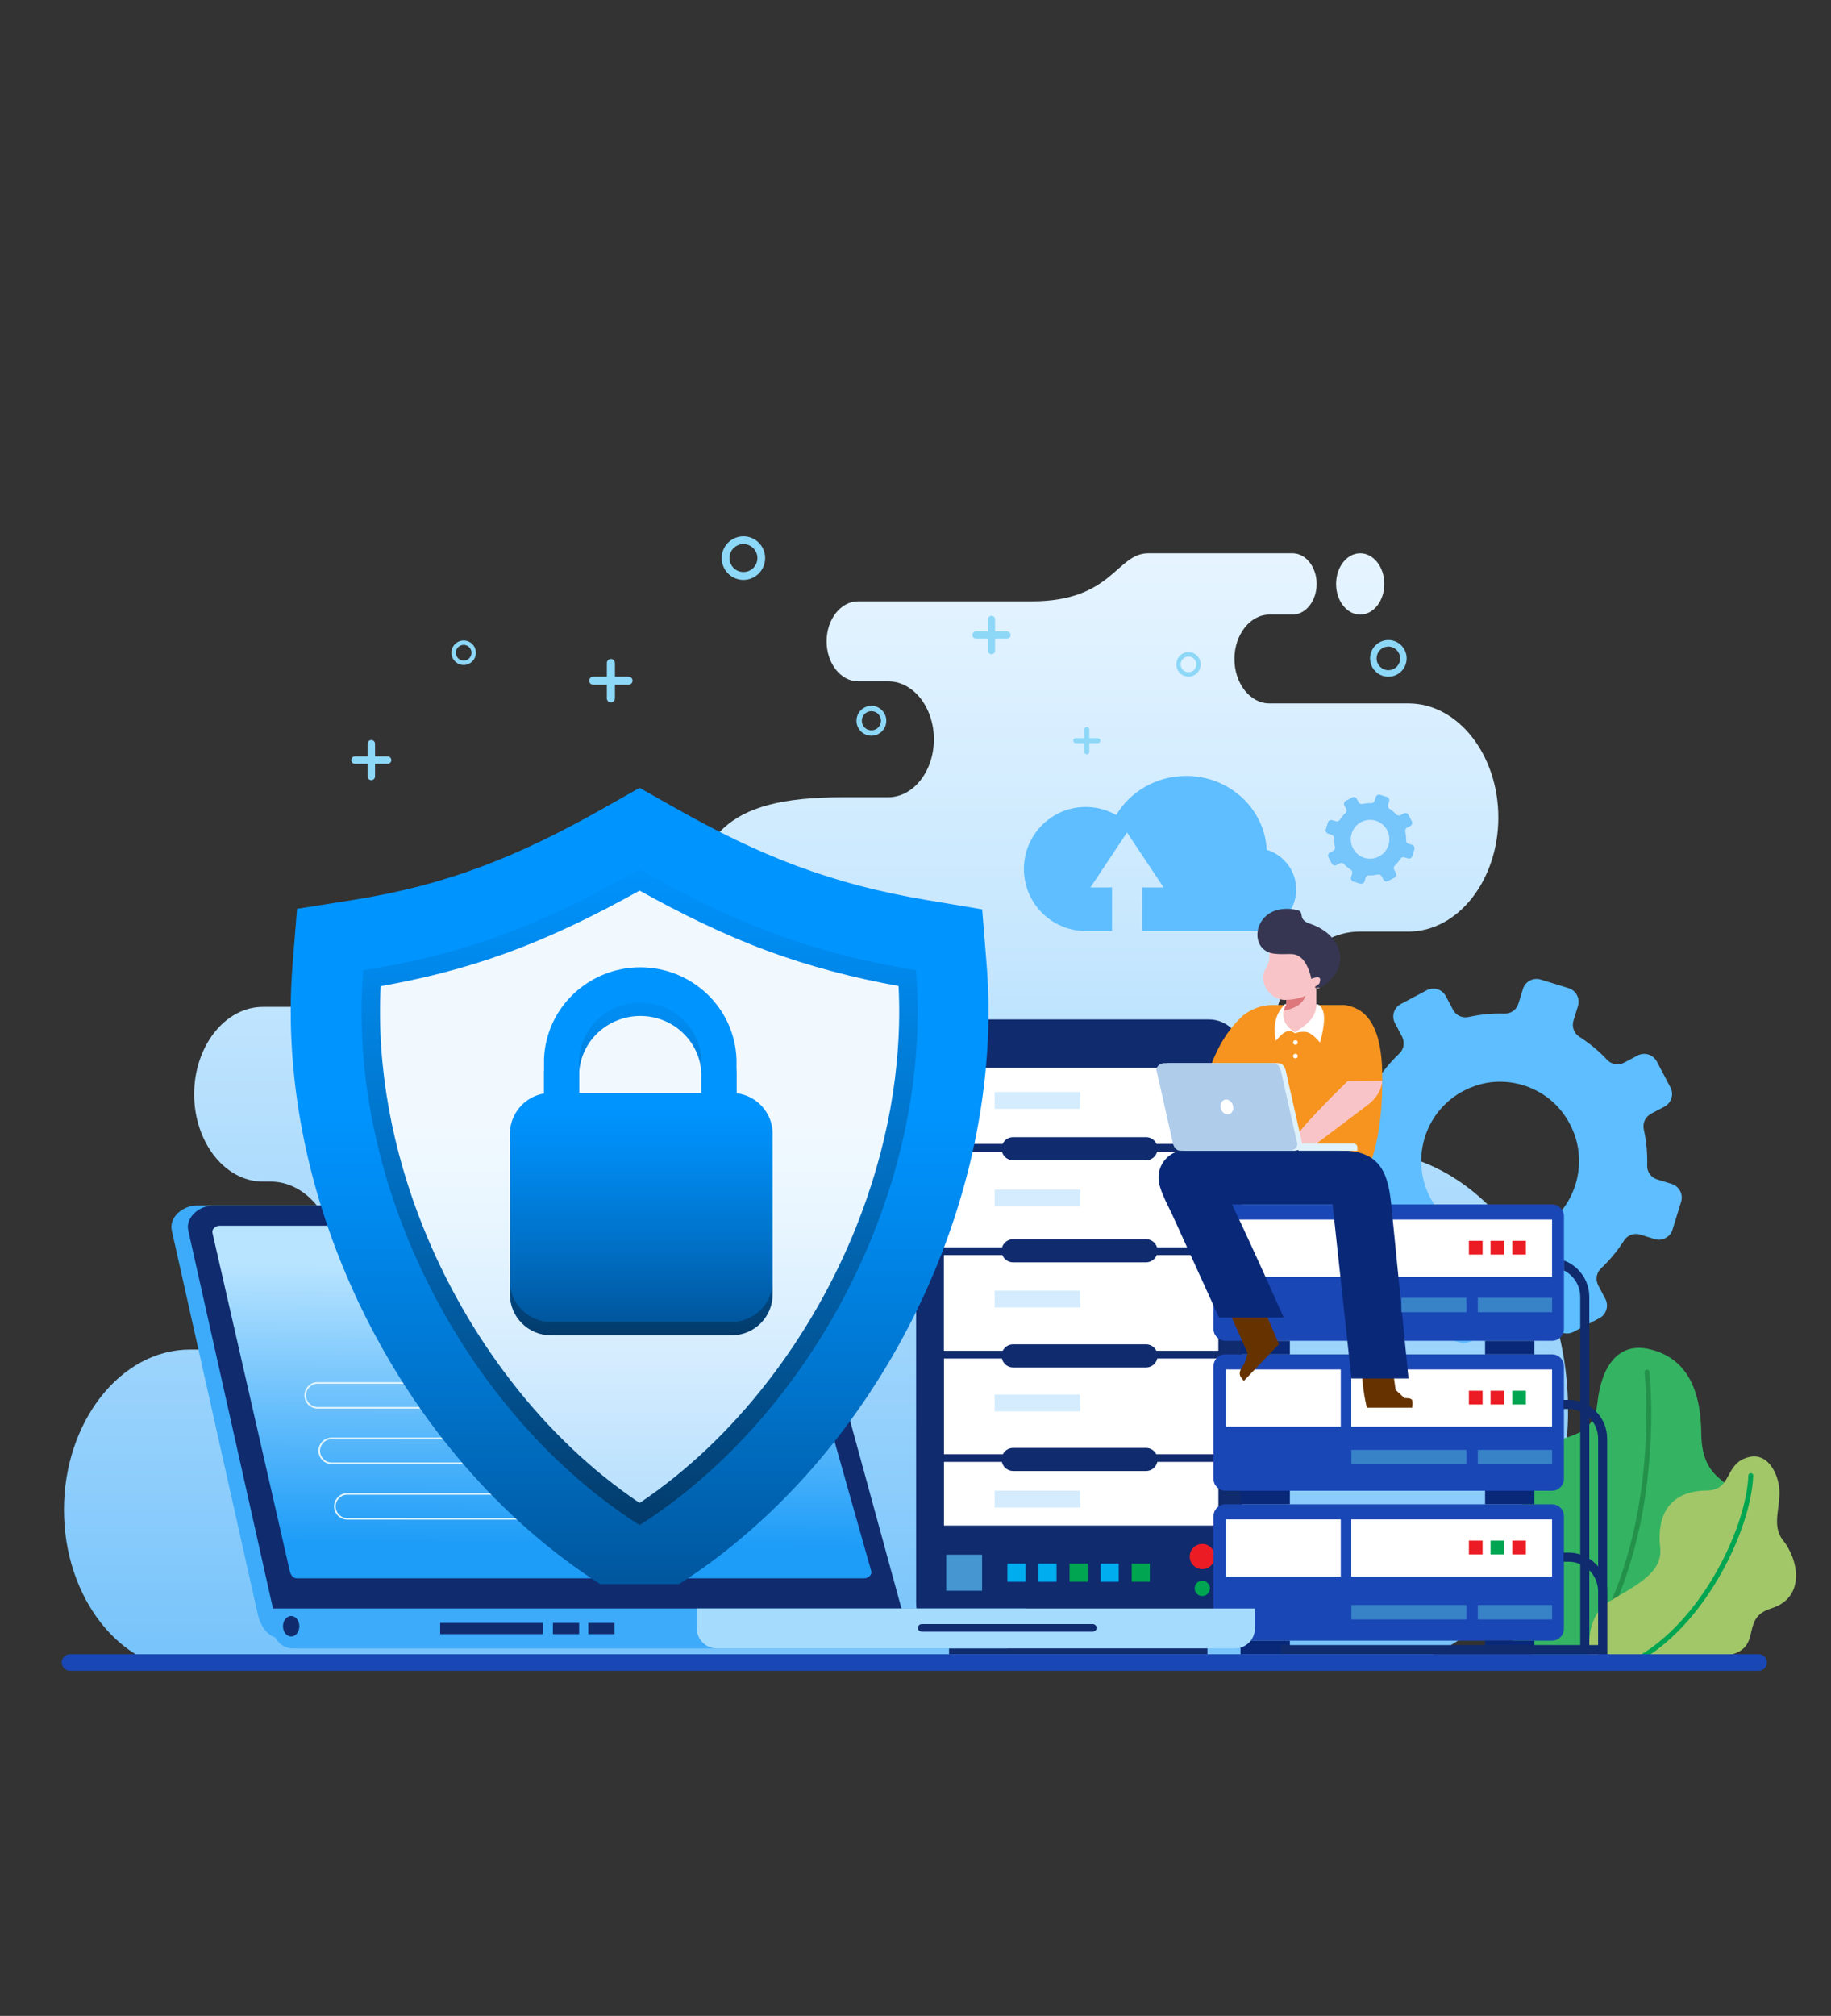 <svg xmlns="http://www.w3.org/2000/svg" xmlns:xlink="http://www.w3.org/1999/xlink" id="_x2014_&#xCE;&#xD3;&#xC8;_x5F_1" x="0px" y="0px" viewBox="0 0 535.27 589.2" style="enable-background:new 0 0 535.27 589.2;" xml:space="preserve">
<rect x="0" y="0" width="535.27" height="589.2" fill="#333333" stroke="none"/>
<style type="text/css">
	.st0{fill:#6CB1C0;}
	.st1{opacity:0;fill:#FFFFFF;}
	.st2{opacity:0.032;fill:#FCFCFC;}
	.st3{opacity:0.065;fill:#F9F9F9;}
	.st4{opacity:0.097;fill:#F6F6F6;}
	.st5{opacity:0.129;fill:#F4F3F4;}
	.st6{opacity:0.161;fill:#F1F0F1;}
	.st7{opacity:0.194;fill:#EEEEEE;}
	.st8{opacity:0.226;fill:#EBEBEB;}
	.st9{opacity:0.258;fill:#E8E8E8;}
	.st10{opacity:0.29;fill:#E5E5E5;}
	.st11{opacity:0.323;fill:#E3E2E2;}
	.st12{opacity:0.355;fill:#E0DFDF;}
	.st13{opacity:0.387;fill:#DDDCDD;}
	.st14{opacity:0.419;fill:#DAD9DA;}
	.st15{opacity:0.452;fill:#D7D6D7;}
	.st16{opacity:0.484;fill:#D4D3D4;}
	.st17{opacity:0.516;fill:#D2D1D1;}
	.st18{opacity:0.548;fill:#CFCECE;}
	.st19{opacity:0.581;fill:#CCCBCB;}
	.st20{opacity:0.613;fill:#C9C8C8;}
	.st21{opacity:0.645;fill:#C6C5C6;}
	.st22{opacity:0.677;fill:#C3C2C3;}
	.st23{opacity:0.71;fill:#C1BFC0;}
	.st24{opacity:0.742;fill:#BEBCBD;}
	.st25{opacity:0.774;fill:#BBB9BA;}
	.st26{opacity:0.806;fill:#B8B6B7;}
	.st27{opacity:0.839;fill:#B5B4B4;}
	.st28{opacity:0.871;fill:#B2B1B1;}
	.st29{opacity:0.903;fill:#B0AEAF;}
	.st30{opacity:0.935;fill:#ADABAC;}
	.st31{opacity:0.968;fill:#AAA8A9;}
	.st32{fill:#A7A5A6;}
	.st33{fill:#FFFFFF;}
	.st34{fill:#9ABD3D;}
	.st35{fill:#F4A3B7;}
	.st36{fill:url(#SVGID_1_);}
	.st37{fill:url(#SVGID_2_);}
	.st38{opacity:0.2;}
	.st39{fill:#434A59;}
	.st40{fill:#FFE03C;}
	.st41{fill:url(#SVGID_3_);}
	.st42{fill:url(#SVGID_4_);}
	.st43{fill:url(#SVGID_5_);}
	.st44{fill:#738E2E;}
	.st45{fill:url(#SVGID_6_);}
	.st46{fill:#3B8697;}
	.st47{fill:#231F20;}
	.st48{fill:url(#SVGID_7_);}
	.st49{fill:#FCAF8F;}
	.st50{fill:#F8C8D4;}
	.st51{fill:#FCB087;}
	.st52{fill:url(#SVGID_8_);}
	.st53{fill:url(#SVGID_9_);}
	.st54{fill:url(#SVGID_10_);}
	.st55{fill:#FBB58C;}
	.st56{fill:#AECA64;}
	.st57{fill:#C2D78B;}
	.st58{fill:#C3E0D3;}
	.st59{fill:#BED583;}
	.st60{fill:url(#SVGID_11_);}
	.st61{fill:url(#SVGID_12_);}
	.st62{fill:url(#SVGID_13_);}
	.st63{opacity:0.3;}
	.st64{clip-path:url(#SVGID_15_);fill:#3B8697;}
	.st65{clip-path:url(#SVGID_15_);fill:url(#SVGID_16_);}
	.st66{clip-path:url(#SVGID_15_);fill:url(#SVGID_17_);}
	.st67{clip-path:url(#SVGID_15_);}
	.st68{fill:url(#SVGID_18_);}
	.st69{fill:#FCAD8E;}
	.st70{clip-path:url(#SVGID_15_);fill:#672C32;}
	.st71{clip-path:url(#SVGID_15_);fill:#F0A388;}
	.st72{clip-path:url(#SVGID_15_);fill:url(#SVGID_19_);}
	.st73{fill:#B5D8DF;}
	.st74{fill:#B55A3D;}
	.st75{fill:#F27851;}
	.st76{fill:#424242;}
	.st77{fill:#684065;}
	.st78{fill:#FCB38F;}
	.st79{fill:url(#SVGID_20_);}
	.st80{fill:url(#SVGID_21_);}
	.st81{fill:#E2DFDA;}
	.st82{fill:url(#SVGID_22_);}
	.st83{fill:#E89D7F;}
	.st84{fill:url(#SVGID_23_);}
	.st85{fill:#672C32;}
	.st86{fill:#F0A388;}
	.st87{fill:#B9987A;}
	.st88{fill:url(#SVGID_24_);}
	.st89{fill:url(#SVGID_25_);}
	.st90{fill:url(#SVGID_26_);}
	.st91{fill:url(#SVGID_27_);}
	.st92{fill:url(#SVGID_28_);}
	.st93{fill:url(#SVGID_29_);}
	.st94{fill:url(#SVGID_30_);}
	.st95{fill:url(#SVGID_31_);}
	.st96{fill:url(#SVGID_32_);}
	.st97{fill:#FFAF90;}
	.st98{fill:url(#SVGID_33_);}
	.st99{fill:url(#SVGID_34_);}
	.st100{fill:url(#SVGID_35_);}
	.st101{fill:url(#SVGID_36_);}
	.st102{fill:url(#SVGID_37_);}
	.st103{fill:#D8B48E;}
	.st104{fill:#EAA480;}
	.st105{fill:#FFFEF0;}
	.st106{fill:url(#SVGID_38_);}
	.st107{fill:url(#SVGID_39_);}
	.st108{fill:url(#SVGID_40_);}
	.st109{fill:url(#SVGID_41_);}
	.st110{fill:url(#SVGID_42_);}
	.st111{fill:url(#SVGID_43_);}
	.st112{fill:url(#SVGID_44_);}
	.st113{fill:url(#SVGID_45_);}
	.st114{fill:url(#SVGID_46_);}
	.st115{fill:url(#SVGID_47_);}
	.st116{fill:url(#SVGID_48_);}
	.st117{fill:url(#SVGID_49_);}
	.st118{fill:url(#SVGID_50_);}
	.st119{fill:url(#SVGID_51_);}
	.st120{fill:#6031DA;}
	.st121{fill:none;stroke:#FFFFFF;stroke-width:0.616;stroke-linecap:round;stroke-linejoin:round;stroke-miterlimit:10;}
	.st122{fill:#FCCBBB;}
	.st123{fill:#C9B4FF;}
	.st124{fill:#DDD4FC;}
	.st125{fill:#7B4EEB;}
	.st126{fill:#FFFFFF;stroke:#6031DA;stroke-width:0.616;stroke-linecap:round;stroke-linejoin:round;stroke-miterlimit:10;}
	.st127{fill:#DDD4FC;stroke:#6031DA;stroke-width:0.616;stroke-linecap:round;stroke-linejoin:round;stroke-miterlimit:10;}
	.st128{fill:#FFC969;}
	.st129{fill:none;stroke:#6031DA;stroke-width:0.616;stroke-linecap:round;stroke-linejoin:round;stroke-miterlimit:10;}
	.st130{fill:none;stroke:#6031DA;stroke-width:3;stroke-miterlimit:10;}
	.st131{fill:#F99450;}
	.st132{fill:none;stroke:#6031DA;stroke-width:2;stroke-miterlimit:10;}
	
		.st133{fill:none;stroke:#6031DA;stroke-width:0.622;stroke-linecap:round;stroke-linejoin:round;stroke-miterlimit:10;stroke-dasharray:6.218,3.109;}
	.st134{clip-path:url(#SVGID_53_);fill:url(#SVGID_54_);}
	.st135{fill:#34B463;}
	.st136{fill:#24914A;}
	.st137{fill-rule:evenodd;clip-rule:evenodd;fill:#A2C769;}
	.st138{fill:#00A551;}
	.st139{fill-rule:evenodd;clip-rule:evenodd;fill:#5EBEFF;}
	.st140{fill-rule:evenodd;clip-rule:evenodd;fill:#102B6E;}
	.st141{fill-rule:evenodd;clip-rule:evenodd;fill:#FFFFFF;}
	.st142{fill:#102B6E;}
	.st143{fill-rule:evenodd;clip-rule:evenodd;fill:#4596D1;}
	.st144{fill-rule:evenodd;clip-rule:evenodd;fill:#00ADEE;}
	.st145{fill-rule:evenodd;clip-rule:evenodd;fill:#00A551;}
	.st146{fill-rule:evenodd;clip-rule:evenodd;fill:#EC1C24;}
	.st147{fill-rule:evenodd;clip-rule:evenodd;fill:#1A47B6;}
	.st148{fill-rule:evenodd;clip-rule:evenodd;fill:#092978;}
	.st149{fill-rule:evenodd;clip-rule:evenodd;fill:#3DABF9;}
	.st150{clip-path:url(#SVGID_56_);fill:url(#SVGID_57_);}
	.st151{fill-rule:evenodd;clip-rule:evenodd;fill:#A5DBFD;}
	.st152{fill:#E4F5FB;}
	.st153{clip-path:url(#SVGID_59_);fill:url(#SVGID_60_);}
	.st154{clip-path:url(#SVGID_62_);fill:url(#SVGID_63_);}
	.st155{clip-path:url(#SVGID_65_);fill:url(#SVGID_66_);}
	.st156{fill-rule:evenodd;clip-rule:evenodd;fill:#F7941F;}
	.st157{fill-rule:evenodd;clip-rule:evenodd;fill:#F9C4C7;}
	.st158{fill:#663300;}
	.st159{fill-rule:evenodd;clip-rule:evenodd;fill:#D4ECFD;}
	.st160{fill-rule:evenodd;clip-rule:evenodd;fill:#DD777B;}
	.st161{fill-rule:evenodd;clip-rule:evenodd;fill:#363653;}
	.st162{fill-rule:evenodd;clip-rule:evenodd;fill:#DFF2FC;}
	.st163{fill-rule:evenodd;clip-rule:evenodd;fill:#AFCCEB;}
	.st164{clip-path:url(#SVGID_68_);fill:url(#SVGID_69_);}
	.st165{clip-path:url(#SVGID_71_);fill:url(#SVGID_72_);}
	.st166{fill-rule:evenodd;clip-rule:evenodd;fill:#76C5FB;}
	.st167{fill-rule:evenodd;clip-rule:evenodd;fill:#3882C8;}
	.st168{fill-rule:evenodd;clip-rule:evenodd;fill:#8DD7F7;}
	.st169{fill:#8DD7F7;}
</style>
<g>
	<g>
		<defs>
			<path id="SVGID_52_" d="M79.15,394.44H55.57c-20.28,0-36.87,21.08-36.87,46.84c0,25.76,16.59,46.84,36.87,46.84h343.12     c32.84,0,59.71-34.13,59.71-75.85c0-41.72-26.87-75.85-59.71-75.85c-13.88,0-26.44-14.43-26.44-32.07     c0-17.64,11.36-32.07,25.24-32.07h14.28c14.44,0,26.25-15.01,26.25-33.35c0-18.34-11.81-33.34-26.25-33.34h-40.68     c-5.62,0-10.22-5.84-10.22-12.98c0-7.14,4.6-12.98,10.22-12.98h6.77c3.88,0,7.05-4.03,7.05-8.96v0c0-4.93-3.17-8.96-7.05-8.96     h-25.38c0,0-7.43,0-16.79,0c-9.36,0-10.4,14.05-34.04,14.05c-36.55,0-14.27,0-50.81,0c-5.06,0-9.2,5.26-9.2,11.69v0     c0,6.43,4.14,11.69,9.2,11.69h8.84c7.33,0,13.33,7.62,13.33,16.94c0,9.32-6,16.94-13.33,16.94h-13.3     c-35.91,0-40.99,11.92-47.28,35.64c-6.29,23.72-53.05,25.63-53.05,25.63H76.85c-11.05,0-20.09,11.49-20.09,25.53     c0,14.04,9.04,25.53,20.09,25.53h2.3c10.63,0,19.33,11.05,19.33,24.55C98.48,383.39,89.78,394.44,79.15,394.44z M397.64,179.63     c-3.9,0-7.05-4.01-7.05-8.96c0-4.95,3.16-8.96,7.05-8.96c3.9,0,7.05,4.01,7.05,8.96C404.69,175.62,401.53,179.63,397.64,179.63z"></path>
		</defs>
		<clipPath id="SVGID_1_">
			<use xlink:href="#SVGID_52_" style="overflow:visible;"></use>
		</clipPath>
		<linearGradient id="SVGID_2_" gradientUnits="userSpaceOnUse" x1="238.54" y1="685.753" x2="238.54" y2="126.721">
			<stop offset="0" style="stop-color:#1E9DF8"></stop>
			<stop offset="0.216" style="stop-color:#55B5FA"></stop>
			<stop offset="0.49" style="stop-color:#96D1FC"></stop>
			<stop offset="0.722" style="stop-color:#C4E6FE"></stop>
			<stop offset="0.899" style="stop-color:#E1F2FF"></stop>
			<stop offset="1" style="stop-color:#ECF7FF"></stop>
		</linearGradient>
		<rect x="18.69" y="161.71" style="clip-path:url(#SVGID_1_);fill:url(#SVGID_2_);" width="439.69" height="326.42"></rect>
	</g>
	<path class="st135" d="M449.04,484.15c0,0-13.14-6-11.19-15.29c1.95-9.29,12.64-8.31,11.19-15.65c-1.44-7.34-8.46-18.75-1.64-27.07   c6.82-8.31,18.17-3.33,19.6-16.22c1.15-10.39,5.93-17.74,15.2-15.59c8.58,2,14.98,8.66,15.14,24.51   c0.17,16.88,12.02,12.14,12.17,24.57c0.15,12.52-9.8,12.52-13.68,20.93c-1.83,3.97,2.95,17.91-11.19,19.79H449.04z"></path>
	<path class="st136" d="M480.76,401.1c0,0,0.03,0.28,0.08,0.84c0.15,1.66,0.45,5.71,0.45,11.35c0.01,16.51-2.59,46.66-18.97,70.73   c-0.22,0.33-0.14,0.78,0.19,1c0.33,0.22,0.77,0.14,1-0.19c16.65-24.49,19.22-54.89,19.22-71.55c0-7.59-0.54-12.33-0.54-12.35   c-0.04-0.39-0.4-0.68-0.79-0.63C481,400.35,480.71,400.7,480.76,401.1"></path>
	<path class="st137" d="M464.83,484.15c0,0-2.07-11.46,5.69-16.13c7.75-4.67,15.68-8.3,14.82-15.82   c-0.86-7.52,1.25-16.4,13.68-16.56c7.68-0.1,4.8-8.23,12.6-9.85c4.74-0.99,7.87,3.98,8.48,8.86c0.69,5.56-2.44,11.02,1.15,15.54   c4.67,5.86,6.56,16.8-3.47,19.91c-10.03,3.11-1.09,12.64-14.75,14.05H464.83z"></path>
	<path class="st138" d="M511.1,431.24c-0.26,7.3-3.49,17.7-9.02,27.61c-5.52,9.93-13.33,19.38-22.66,24.96   c-0.34,0.2-0.45,0.64-0.25,0.99c0.2,0.34,0.64,0.45,0.98,0.25c9.64-5.76,17.57-15.41,23.18-25.49c5.61-10.09,8.91-20.61,9.2-28.26   c0.01-0.4-0.29-0.73-0.69-0.75C511.45,430.53,511.12,430.84,511.1,431.24"></path>
	<path class="st139" d="M407.8,299.05l2.07,3.93c0.87,1.65,0.55,3.68-0.8,4.95c-2.61,2.47-4.87,5.22-6.75,8.18   c-1,1.57-2.93,2.26-4.71,1.71l-4.24-1.3c-2.2-0.68-4.54,0.55-5.22,2.75l-2.5,8.15c-0.68,2.21,0.56,4.55,2.76,5.23l4.24,1.31   c1.78,0.55,2.98,2.22,2.93,4.08c-0.11,3.52,0.21,7.07,0.99,10.58c0.4,1.82-0.48,3.67-2.12,4.54l-3.92,2.08   c-2.04,1.08-2.81,3.61-1.74,5.65l3.97,7.54c1.07,2.04,3.59,2.82,5.63,1.74l3.92-2.08c1.64-0.87,3.67-0.55,4.94,0.8   c2.45,2.62,5.2,4.88,8.15,6.78c1.57,1,2.26,2.94,1.71,4.72l-1.31,4.26c-0.68,2.21,0.55,4.55,2.76,5.22l8.12,2.52   c2.2,0.68,4.53-0.56,5.21-2.77l1.31-4.25c0.55-1.78,2.21-2.99,4.06-2.93c3.51,0.1,7.04-0.22,10.55-0.99   c1.81-0.41,3.66,0.48,4.53,2.12l2.07,3.94c1.07,2.04,3.6,2.82,5.63,1.74l7.52-3.98c2.04-1.08,2.81-3.61,1.74-5.65l-2.07-3.93   c-0.87-1.65-0.55-3.68,0.8-4.96c2.61-2.46,4.87-5.21,6.75-8.17c1-1.58,2.93-2.27,4.71-1.72l4.24,1.32c2.2,0.68,4.53-0.56,5.21-2.76   l2.51-8.14c0.68-2.21-0.56-4.55-2.76-5.23l-4.24-1.31c-1.78-0.55-2.98-2.22-2.92-4.08c0.1-3.51-0.21-7.07-0.99-10.57   c-0.4-1.82,0.48-3.68,2.12-4.55l3.92-2.08c2.04-1.08,2.82-3.61,1.74-5.65l-3.97-7.54c-1.08-2.04-3.6-2.82-5.64-1.74l-3.92,2.08   c-1.64,0.87-3.67,0.55-4.94-0.81c-2.45-2.62-5.2-4.88-8.15-6.77c-1.57-1-2.26-2.94-1.71-4.72l1.31-4.25   c0.68-2.21-0.55-4.55-2.76-5.23l-8.12-2.51c-2.2-0.68-4.53,0.55-5.21,2.76l-1.31,4.26c-0.55,1.78-2.2,2.99-4.06,2.94   c-3.51-0.12-7.05,0.21-10.54,0.99c-1.81,0.4-3.66-0.48-4.53-2.13l-2.08-3.94c-1.07-2.04-3.6-2.82-5.63-1.74l-7.51,3.99   C407.5,294.48,406.72,297.01,407.8,299.05 M431.37,317.33c9.19-3.09,19.61,0.13,25.46,7.88c9.67,12.78,4.06,31.02-11.11,36.13   c-9.19,3.09-19.61-0.13-25.46-7.88C410.6,340.67,416.2,322.43,431.37,317.33z"></path>
	<path class="st140" d="M277.44,297.96h76c5.29,0,9.62,4.34,9.62,9.65V468.7c0,5.31-4.33,9.65-9.62,9.65h-76   c-5.29,0-9.62-4.34-9.62-9.65V307.61C267.82,302.3,272.15,297.96,277.44,297.96"></path>
	<rect x="274.83" y="310.98" class="st141" width="82.48" height="136.04"></rect>
	<path class="st142" d="M273.7,324.97v-13.99v-1.13h1.12h82.48h1.12v1.13v13.99v1.13v10.5v3.49v1.13v10.5v3.49v1.13v10.5v3.49v1.13   v10.5v3.49v1.13v10.5v3.49v1.13v10.5v3.49v1.13v10.5v3.49v1.13v1.13v13.99v1.13h-1.12h-82.48h-1.12v-1.13v-13.99v-1.13v-1.13   v-12.86v-1.13v8.24V402.8v-1.13v8.24v-22.23v-1.13v8.24v-22.23v-1.13v8.24v-22.23v-1.13v8.24v-22.23v-1.13v8.24v-22.23v-1.13   V324.97z M296.17,332.36h38.86c1.36,0,2.53,0.81,3.07,1.98h18.08v-22.23h-80.23v22.23h17.16   C293.64,333.17,294.81,332.36,296.17,332.36z M296.17,362.18h38.86c1.51,0,2.79,1.01,3.22,2.39h17.93v-4.62v-8.24v-2.26v-6.43   v-6.43h-17.89c-0.38,1.45-1.7,2.53-3.26,2.53h-38.86c-1.56,0-2.88-1.08-3.26-2.53h-16.96v6.43v6.43v2.26v8.24v4.62h17   C293.38,363.19,294.66,362.18,296.17,362.18z M296.17,392.91h38.86c1.32,0,2.47,0.77,3.02,1.89h18.12v-4.57v-8.29v-2.25v-6.37   v-6.49h-18.02c-0.5,1.24-1.72,2.12-3.13,2.12h-38.86c-1.41,0-2.63-0.88-3.13-2.12h-17.1v6.49v6.37v2.25v8.29v4.57h17.2   C293.7,393.68,294.85,392.91,296.17,392.91z M296.17,423.19h38.86c1.3,0,2.44,0.75,3,1.85h18.15v-3.18v-9.68v-2.26v-4.99v-7.87   h-17.86c-0.35,1.49-1.69,2.62-3.28,2.62h-38.86c-1.59,0-2.94-1.12-3.28-2.62h-16.94v7.87v4.99v2.26v9.68v3.18h17.22   C293.73,423.94,294.87,423.19,296.17,423.19z M275.95,445.89h80.23v-4.82v-8.04v-2.26v2.74v-6.23h-17.85   c-0.33,1.52-1.69,2.66-3.29,2.66h-38.86c-1.61,0-2.96-1.14-3.29-2.66h-16.93v6.23v-2.74v2.26v8.04V445.89z"></path>
	<rect x="276.6" y="454.4" class="st143" width="10.5" height="10.53"></rect>
	<rect x="294.5" y="457.02" class="st144" width="5.29" height="5.3"></rect>
	<rect x="303.58" y="457.02" class="st144" width="5.29" height="5.3"></rect>
	<rect x="312.67" y="457.02" class="st145" width="5.29" height="5.3"></rect>
	<rect x="321.75" y="457.02" class="st144" width="5.29" height="5.3"></rect>
	<rect x="330.84" y="457.02" class="st145" width="5.29" height="5.3"></rect>
	<path class="st146" d="M351.47,451.26c2.03,0,3.67,1.65,3.67,3.68c0,2.03-1.64,3.68-3.67,3.68s-3.67-1.65-3.67-3.68   C347.8,452.91,349.44,451.26,351.47,451.26"></path>
	<path class="st145" d="M351.47,462c1.23,0,2.23,1,2.23,2.24c0,1.24-1,2.24-2.23,2.24c-1.23,0-2.23-1-2.23-2.24   C349.24,463.01,350.24,462,351.47,462"></path>
	<rect x="277.44" y="478.35" class="st140" width="75.54" height="5.13"></rect>
	<path class="st147" d="M358.22,439.66h95.51c1.91,0,3.47,1.57,3.47,3.48v32.91c0,1.91-1.56,3.48-3.47,3.48h-95.51   c-1.91,0-3.47-1.57-3.47-3.48v-32.91C354.75,441.23,356.31,439.66,358.22,439.66"></path>
	<rect x="358.35" y="444.08" class="st141" width="33.61" height="16.72"></rect>
	<rect x="395.03" y="444.08" class="st141" width="58.69" height="16.72"></rect>
	<rect x="429.41" y="450.3" class="st146" width="4" height="4.01"></rect>
	<rect x="435.75" y="450.3" class="st145" width="4" height="4.01"></rect>
	<rect x="442.08" y="450.3" class="st146" width="4" height="4.01"></rect>
	<rect x="362.65" y="479.53" class="st148" width="14.43" height="3.95"></rect>
	<rect x="434.14" y="479.53" class="st148" width="14.43" height="3.95"></rect>
	<path class="st149" d="M57.52,352.34h163.66c4.01,0,6.24,3.44,7.3,7.32l30.65,111.99c1.06,3.88-3.28,7.32-7.3,7.32H82.62   c-4.01,0-6.42-3.39-7.3-7.32l-25.1-111.99C49.34,355.74,53.51,352.34,57.52,352.34"></path>
	<path class="st140" d="M62.35,352.34h163.66c4.01,0,6.24,3.44,7.3,7.32l30.64,111.99c1.06,3.88-3.28,7.32-7.3,7.32H87.44   c-4.01,0-6.42-3.39-7.3-7.32l-25.1-111.99C54.17,355.74,58.33,352.34,62.35,352.34"></path>
	<g>
		<defs>
			<path id="SVGID_55_" d="M64.22,358.24h160.39c1.16,0,1.79,0.99,2.1,2.11l27.99,98.85c0.32,1.11-0.95,2.11-2.1,2.11H86.82     c-1.16,0-1.84-0.98-2.1-2.11l-22.61-98.85C61.86,359.22,63.06,358.24,64.22,358.24"></path>
		</defs>
		<clipPath id="SVGID_3_">
			<use xlink:href="#SVGID_55_" style="overflow:visible;"></use>
		</clipPath>
		<linearGradient id="SVGID_4_" gradientUnits="userSpaceOnUse" x1="158.223" y1="450.891" x2="158.65" y2="369.579">
			<stop offset="0" style="stop-color:#1E9DF8"></stop>
			<stop offset="1" style="stop-color:#B9E4FF"></stop>
		</linearGradient>
		<rect x="61.86" y="358.24" style="clip-path:url(#SVGID_3_);fill:url(#SVGID_4_);" width="193.16" height="103.07"></rect>
	</g>
	<path class="st149" d="M79.85,470.13h219.88v5.83c0,3.21-2.62,5.83-5.81,5.83H85.66c-3.2,0-5.81-2.62-5.81-5.83V470.13z"></path>
	<path class="st151" d="M203.7,470.13h163.16v5.83c0,3.21-2.62,5.83-5.81,5.83H209.52c-3.2,0-5.81-2.62-5.81-5.83V470.13z"></path>
	<path class="st140" d="M269.45,474.68h50.02c0.61,0,1.11,0.5,1.11,1.11c0,0.61-0.5,1.11-1.11,1.11h-50.02   c-0.61,0-1.11-0.5-1.11-1.11C268.34,475.18,268.84,474.68,269.45,474.68"></path>
	<path class="st140" d="M85.12,472.31c1.32,0,2.39,1.34,2.39,3c0,1.66-1.07,3-2.39,3c-1.32,0-2.39-1.34-2.39-3   C82.73,473.66,83.8,472.31,85.12,472.31"></path>
	<rect x="128.68" y="474.34" class="st140" width="30.01" height="3.27"></rect>
	<rect x="161.63" y="474.34" class="st140" width="7.67" height="3.27"></rect>
	<rect x="171.99" y="474.34" class="st140" width="7.67" height="3.27"></rect>
	<path class="st152" d="M156.63,436.88h-55.12c-0.93,0-1.78,0.38-2.39,1l0,0c-0.61,0.61-0.99,1.46-0.99,2.4   c0,0.93,0.38,1.78,0.99,2.4l0,0c0.61,0.62,1.46,1,2.39,1h55.12c0.93,0,1.78-0.38,2.39-1l0,0c0.61-0.62,0.99-1.46,0.99-2.4   c0-0.93-0.38-1.78-0.99-2.4l0,0C158.41,437.26,157.56,436.88,156.63,436.88 M101.51,436.41h55.12c1.06,0,2.02,0.43,2.72,1.14v0h0   c0.7,0.7,1.13,1.67,1.13,2.73c0,1.06-0.43,2.03-1.13,2.73l0,0v0c-0.7,0.7-1.66,1.13-2.72,1.13h-55.12c-1.06,0-2.02-0.43-2.72-1.13   l0,0l0,0c-0.7-0.7-1.13-1.67-1.13-2.73c0-1.06,0.43-2.03,1.13-2.73h0l0,0C99.48,436.84,100.45,436.41,101.51,436.41z"></path>
	<path class="st152" d="M152.06,420.65H96.94c-0.93,0-1.78,0.38-2.39,1l0,0c-0.61,0.62-0.99,1.46-0.99,2.4   c0,0.93,0.38,1.78,0.99,2.4l0,0c0.61,0.62,1.46,1,2.39,1h55.12c0.93,0,1.78-0.38,2.39-1l0,0c0.61-0.62,0.99-1.46,0.99-2.4   c0-0.93-0.38-1.78-0.99-2.4l0,0C153.84,421.03,152.99,420.65,152.06,420.65 M96.94,420.18h55.12c1.06,0,2.02,0.43,2.72,1.13l0,0v0   c0.7,0.7,1.13,1.67,1.13,2.73c0,1.06-0.43,2.03-1.13,2.73l0,0l0,0c-0.7,0.7-1.66,1.13-2.72,1.13H96.94c-1.06,0-2.02-0.43-2.72-1.13   l0,0h0c-0.7-0.7-1.13-1.67-1.13-2.73c0-1.06,0.43-2.03,1.13-2.73l0,0l0,0C94.92,420.62,95.88,420.18,96.94,420.18z"></path>
	<path class="st152" d="M147.96,404.43H92.84c-0.93,0-1.78,0.38-2.39,1l0,0c-0.61,0.62-0.99,1.46-0.99,2.4   c0,0.93,0.38,1.78,0.99,2.4l0,0c0.61,0.61,1.46,1,2.39,1h55.12c0.93,0,1.78-0.38,2.39-1l0,0c0.61-0.62,0.99-1.46,0.99-2.4   c0-0.93-0.38-1.78-0.99-2.4l0,0C149.74,404.81,148.89,404.43,147.96,404.43 M92.84,403.96h55.12c1.06,0,2.02,0.44,2.72,1.14l0,0v0   c0.7,0.7,1.13,1.67,1.13,2.73c0,1.06-0.43,2.03-1.13,2.73v0h0c-0.7,0.7-1.66,1.14-2.72,1.14H92.84c-1.06,0-2.02-0.43-2.72-1.14h0   l0,0c-0.7-0.7-1.13-1.67-1.13-2.73c0-1.06,0.43-2.03,1.13-2.73l0,0l0,0C90.82,404.4,91.78,403.96,92.84,403.96z"></path>
	<g>
		<defs>
			<path id="SVGID_58_" d="M175.45,463c-58.08-37.25-95.46-112.03-89.92-181.08l1.31-16.3l16.11-2.54     c28.26-4.46,49.03-13.02,73.86-27.06l10.17-5.75l10.17,5.75c24.96,14.12,45.67,22.35,74.05,27.09l15.93,2.67l1.3,16.15     c5.54,69.05-31.84,143.84-89.92,181.08H175.45z"></path>
		</defs>
		<clipPath id="SVGID_5_">
			<use xlink:href="#SVGID_58_" style="overflow:visible;"></use>
		</clipPath>
		<linearGradient id="SVGID_6_" gradientUnits="userSpaceOnUse" x1="186.976" y1="322.646" x2="186.982" y2="484.876">
			<stop offset="0" style="stop-color:#0094FF"></stop>
			<stop offset="0.176" style="stop-color:#008BF1"></stop>
			<stop offset="0.511" style="stop-color:#0074CC"></stop>
			<stop offset="0.965" style="stop-color:#004E90"></stop>
			<stop offset="1" style="stop-color:#004B8B"></stop>
		</linearGradient>
		<rect x="79.99" y="230.25" style="clip-path:url(#SVGID_5_);fill:url(#SVGID_6_);" width="213.98" height="232.75"></rect>
	</g>
	<g>
		<defs>
			<path id="SVGID_61_" d="M186.98,254.09c-27.7,15.67-49.98,24.62-80.81,29.49c-5.07,63.18,30.38,130.05,80.81,162.17     c50.43-32.12,85.88-98.99,80.81-162.17C236.38,278.33,214.68,269.76,186.98,254.09"></path>
		</defs>
		<clipPath id="SVGID_7_">
			<use xlink:href="#SVGID_61_" style="overflow:visible;"></use>
		</clipPath>
		<linearGradient id="SVGID_8_" gradientUnits="userSpaceOnUse" x1="186.977" y1="244.395" x2="186.977" y2="445.752">
			<stop offset="0" style="stop-color:#0094FF"></stop>
			<stop offset="0.143" style="stop-color:#008CF1"></stop>
			<stop offset="0.411" style="stop-color:#0176CD"></stop>
			<stop offset="0.774" style="stop-color:#025393"></stop>
			<stop offset="1" style="stop-color:#033B6B"></stop>
		</linearGradient>
		<rect x="101.1" y="254.09" style="clip-path:url(#SVGID_7_);fill:url(#SVGID_8_);" width="171.76" height="191.66"></rect>
	</g>
	<g>
		<defs>
			<path id="SVGID_64_" d="M111.28,288.23c-1.22,23.97,3.5,48.18,12.4,70.39c12.68,31.67,34.82,61.52,63.3,80.66     c28.49-19.15,50.62-48.99,63.3-80.66c8.9-22.22,13.62-46.44,12.4-70.43c-13.06-2.38-25.77-5.64-38.28-10.26     c-13-4.8-25.34-10.9-37.42-17.63c-12.69,7.07-25.66,13.46-39.35,18.4C135.74,283,123.67,286.06,111.28,288.23"></path>
		</defs>
		<clipPath id="SVGID_9_">
			<use xlink:href="#SVGID_64_" style="overflow:visible;"></use>
		</clipPath>
		<linearGradient id="SVGID_10_" gradientUnits="userSpaceOnUse" x1="186.979" y1="606.996" x2="186.979" y2="328.494">
			<stop offset="0" style="stop-color:#1E9DF8"></stop>
			<stop offset="0.133" style="stop-color:#45AEF9"></stop>
			<stop offset="0.36" style="stop-color:#82C8FB"></stop>
			<stop offset="0.569" style="stop-color:#B2DDFD"></stop>
			<stop offset="0.752" style="stop-color:#D4ECFE"></stop>
			<stop offset="0.902" style="stop-color:#E9F6FF"></stop>
			<stop offset="1" style="stop-color:#F1F9FF"></stop>
		</linearGradient>
		<rect x="110.06" y="260.3" style="clip-path:url(#SVGID_9_);fill:url(#SVGID_10_);" width="153.84" height="178.98"></rect>
	</g>
	<path class="st147" d="M358.22,395.84h95.51c1.91,0,3.47,1.57,3.47,3.48v32.91c0,1.91-1.56,3.48-3.47,3.48h-95.51   c-1.91,0-3.47-1.57-3.47-3.48v-32.91C354.75,397.41,356.31,395.84,358.22,395.84"></path>
	<rect x="358.35" y="400.26" class="st141" width="33.61" height="16.72"></rect>
	<rect x="395.03" y="400.26" class="st141" width="58.69" height="16.72"></rect>
	<rect x="429.41" y="406.48" class="st146" width="4" height="4.01"></rect>
	<rect x="435.75" y="406.48" class="st146" width="4" height="4.01"></rect>
	<rect x="442.08" y="406.48" class="st145" width="4" height="4.01"></rect>
	<rect x="362.65" y="435.71" class="st148" width="14.43" height="3.95"></rect>
	<rect x="434.14" y="435.71" class="st148" width="14.43" height="3.95"></rect>
	<path class="st147" d="M358.22,352.02h95.51c1.91,0,3.47,1.57,3.47,3.48v32.91c0,1.91-1.56,3.48-3.47,3.48h-95.51   c-1.91,0-3.47-1.57-3.47-3.48V355.5C354.75,353.59,356.31,352.02,358.22,352.02"></path>
	<rect x="358.35" y="356.44" class="st141" width="33.61" height="16.72"></rect>
	<rect x="395.03" y="356.44" class="st141" width="58.69" height="16.72"></rect>
	<rect x="429.41" y="362.66" class="st146" width="4" height="4.01"></rect>
	<rect x="435.75" y="362.66" class="st146" width="4" height="4.01"></rect>
	<rect x="442.08" y="362.66" class="st146" width="4" height="4.01"></rect>
	<rect x="362.65" y="391.89" class="st148" width="14.43" height="3.95"></rect>
	<rect x="434.14" y="391.89" class="st148" width="14.43" height="3.95"></rect>
	<path class="st156" d="M372.11,293.74h20.84c2.6,0,9.01,4.94,10.13,11.38h0c2.12,10.36,1.18,33.17-6.14,41.31l-8.3-0.11L363.23,340   v-22.05v-20.99C365.64,294.95,368.74,293.74,372.11,293.74"></path>
	<path class="st156" d="M392.95,293.81c10.29,1.01,11.25,13.99,11.12,22.09h-11.11L392.95,293.81z"></path>
	<path class="st157" d="M393.96,315.97l10.11-0.08c0,0,0,3.85-4.16,7c-4.16,3.15-17.57,13.26-17.57,13.26h-14.72   c0,0,3.13-4.02,7.25-4.36c4.12-0.34,4.29,0.23,4.29,0.23C379.95,329.92,389.44,320.43,393.96,315.97"></path>
	<path class="st158" d="M406.98,398.96l1.01,7.27l2.59,2.4c0,0,2.02-0.1,2.25,0.61c0.24,0.71,0,2.21,0,2.21h-2.05h-11.21   c-0.72-3.17-1.31-6.5-1.53-12.07L406.98,398.96z"></path>
	<path class="st148" d="M346.62,336.15h44.04c0.5,0,0.99,0.05,1.46,0.14h0c12.29-0.06,13.82,7.92,14.68,16.62l4.96,49.99h-16.69   l-5.51-50.89h-42.96c-4.35,0-7.91-3.57-7.91-7.93S342.27,336.15,346.62,336.15"></path>
	<path class="st158" d="M358.65,381.86l6.05,13.58c0,0-0.4,2.46-1.41,3.86c-1.01,1.4-1.11,2.43-0.48,3.27   c0.63,0.84,0.8,1.05,0.8,1.05l10.27-10.75l-5.39-12.63L358.65,381.86z"></path>
	<rect x="290.78" y="347.7" class="st159" width="25.04" height="4.92"></rect>
	<path class="st148" d="M350.83,338.47c1.65,0.76,3.21,2.15,4.37,3.92c3.62,5.51,20.07,42.7,20.07,42.7l-18.91,0l-13.77-30.3   c-0.57-1.26-3.41-6.52-3.68-8.91C338.07,338.18,344.44,335.53,350.83,338.47"></path>
	<path class="st157" d="M369.91,283.29c-2.18,3.9,1.56,9.34,6.17,8.95l-0.01,1.24l-2.51,3.59l2.47,3.69l2.57,0.94l6.22-1.61v-11.24   c0.23-0.07,0.24,0.34,0.7,0.06c0.46-0.28,1.49-2.37,1.3-3.45c-0.19-1.08-1.56-1.69-1.56-1.69l0,0c1.29-3.19,2.32-3.7-1.02-5.47   c-3.33-1.78-10.06-1.64-10.06-1.64l-3.05,1.03C371.01,280.64,371.42,280.58,369.91,283.29"></path>
	<path class="st160" d="M375.4,292.25c0.22,0.01,0.45,0,0.68-0.02c2-0.04,3.72-0.44,5.58-1.15c0,0-0.67,2.17-3.05,3.27   c-2.23,1.03-3.72,1.07-3.9,1.07l1.37-1.95l0.01-1.24L375.4,292.25z"></path>
	<path class="st139" d="M317.4,235.86c3.24,0,6.28,0.86,8.91,2.35c4.06-6.82,11.7-11.42,20.46-11.42c12.63,0,22.95,9.57,23.53,21.58   c5,1.53,8.63,6.14,8.63,11.6c0,6.7-5.49,12.14-12.26,12.14h-19.9h-12.92v-12.72h6.32l-10.7-16.08l-10.7,16.08h6.32v12.72h-7.69   c-9.98,0-18.07-8.12-18.07-18.13C299.33,243.97,307.42,235.86,317.4,235.86"></path>
	<path class="st161" d="M371.9,278.65c2.57,0.43,4.65,0.06,6.22,0.25c0.93,0.11,1.67,0.6,2.27,1.08c1.47,1.2,2.62,4.15,2.95,6.11   c0,0,1.72-0.72,2.29-0.36c0.56,0.36,0.21,1.22,0.12,1.58c-0.08,0.36-0.88,0.74-1.14,0.96c-0.77,0.66,1.04,0.95,3.17-0.78   c6.81-5.51,4.72-14.25-4.87-17.53c-3.89-1.33-1.17-3.44-3.85-4.01C366.81,263.35,364.29,277.12,371.9,278.65"></path>
	<path class="st156" d="M363.45,296.78c-5.66,5.06-8.95,12.06-10.97,19.4c3.71-0.24,7.59-0.23,11.27-0.34L363.45,296.78z"></path>
	<path class="st141" d="M378.7,307.98c0.38,0,0.68,0.31,0.68,0.68c0,0.38-0.31,0.68-0.68,0.68c-0.38,0-0.68-0.31-0.68-0.68   C378.01,308.29,378.32,307.98,378.7,307.98 M378.7,304.01c0.38,0,0.68,0.31,0.68,0.68c0,0.38-0.31,0.68-0.68,0.68   c-0.38,0-0.68-0.31-0.68-0.68C378.01,304.32,378.32,304.01,378.7,304.01z M376.07,293.47c-2.36,4.05,0.21,6.92,2.54,8.22   c3.28-2.13,6.22-4.21,6.22-8.22c0,0,1.13-0.02,1.86,1.78c1.21,2.91-0.82,9.46-0.82,9.46s-2.28-2.95-4.17-3.11   c-1.89-0.16-3.12,0.41-3.12,0.41c-2.42-1.78-4.07,0.53-5.69,2.22c-0.51-4.32-0.45-7.42,2.77-10.76H376.07z"></path>
	<rect x="290.78" y="319.17" class="st159" width="25.04" height="4.92"></rect>
	<path class="st162" d="M373.65,310.73h-31.87c-1.23,0-2.51,1.04-2.23,2.24l4.76,21.13c0.27,1.2,1.01,2.24,2.23,2.24h31.87   c1.23,0,2.51-1.04,2.23-2.24l-4.76-21.13C375.61,311.77,374.88,310.73,373.65,310.73"></path>
	<path class="st163" d="M372.22,310.73h-31.87c-1.23,0-2.51,1.04-2.23,2.24l4.76,21.13c0.27,1.2,1.01,2.24,2.23,2.24h31.87   c1.23,0,2.51-1.04,2.23-2.24l-4.76-21.13C374.18,311.77,373.45,310.73,372.22,310.73"></path>
	<path class="st141" d="M357.99,321.44c-0.96,0.31-1.44,1.5-1.07,2.66c0.37,1.16,1.45,1.85,2.42,1.54c0.96-0.31,1.44-1.5,1.07-2.66   C360.03,321.82,358.95,321.13,357.99,321.44"></path>
	<path class="st162" d="M395.77,334.25h-16.18v2.09h17.23v-1.05C396.81,334.72,396.34,334.25,395.77,334.25"></path>
	<g>
		<defs>
			<path id="SVGID_67_" d="M215.3,323.44c5.93,0.67,10.58,5.75,10.58,11.87v43.01c0,6.57-5.36,11.95-11.91,11.95h-53     c-6.55,0-11.91-5.38-11.91-11.95v-43.01c0-5.91,4.34-10.86,9.98-11.79v-10.11l0.01-0.24c0.71-15,13.27-26.53,28.13-26.53     c14.87,0,27.4,11.55,28.11,26.53l0,0.04c0.02,0.42,0.03,0.85,0.03,1.27c0,0.34-0.01,0.67-0.02,1.01V323.44z M187.47,336.17     c6.61,0,11.97,5.38,11.97,12.01c0,4.61-2.59,8.62-6.4,10.63v19.85h-11.15v-19.85c-3.8-2.01-6.4-6.02-6.4-10.63     C175.5,341.55,180.86,336.17,187.47,336.17z M169.31,323.37h35.73v-8.08c0.01-0.26,0.02-0.53,0.02-0.8c0-0.27-0.01-0.53-0.02-0.8     v-0.03h0c-0.44-9.31-8.27-16.72-17.85-16.72c-9.38,0-17.43,7.21-17.88,16.72v0.83V323.37z"></path>
		</defs>
		<clipPath id="SVGID_11_">
			<use xlink:href="#SVGID_67_" style="overflow:visible;"></use>
		</clipPath>
		<linearGradient id="SVGID_12_" gradientUnits="userSpaceOnUse" x1="187.47" y1="281.406" x2="187.47" y2="390.268">
			<stop offset="0" style="stop-color:#0094FF"></stop>
			<stop offset="0.143" style="stop-color:#008CF1"></stop>
			<stop offset="0.411" style="stop-color:#0176CD"></stop>
			<stop offset="0.774" style="stop-color:#025393"></stop>
			<stop offset="1" style="stop-color:#033B6B"></stop>
		</linearGradient>
		<rect x="149.06" y="286.65" style="clip-path:url(#SVGID_11_);fill:url(#SVGID_12_);" width="76.82" height="103.62"></rect>
	</g>
	<g>
		<defs>
			<path id="SVGID_70_" d="M215.3,319.52c5.93,0.67,10.58,5.75,10.58,11.87v43.01c0,6.57-5.36,11.95-11.91,11.95h-53     c-6.55,0-11.91-5.38-11.91-11.95v-43.01c0-5.91,4.34-10.86,9.98-11.79v-10.11l0.01-0.24c0.71-15,13.27-26.53,28.13-26.53     c14.87,0,27.4,11.55,28.11,26.53l0,0.04c0.02,0.42,0.03,0.85,0.03,1.27c0,0.34-0.01,0.67-0.02,1.01V319.52z M187.47,332.25     c6.61,0,11.97,5.38,11.97,12.01c0,4.61-2.59,8.62-6.4,10.63v19.85h-11.15v-19.85c-3.8-2.01-6.4-6.02-6.4-10.63     C175.5,337.62,180.86,332.25,187.47,332.25z M169.31,319.44h35.73v-8.08c0.01-0.26,0.02-0.53,0.02-0.8c0-0.27-0.01-0.53-0.02-0.8     v-0.03h0c-0.44-9.31-8.27-16.72-17.85-16.72c-9.38,0-17.43,7.21-17.88,16.72v0.83V319.44z"></path>
		</defs>
		<clipPath id="SVGID_13_">
			<use xlink:href="#SVGID_70_" style="overflow:visible;"></use>
		</clipPath>
		<linearGradient id="SVGID_15_" gradientUnits="userSpaceOnUse" x1="187.47" y1="323.856" x2="187.47" y2="396.086">
			<stop offset="0" style="stop-color:#0094FF"></stop>
			<stop offset="0.176" style="stop-color:#008BF1"></stop>
			<stop offset="0.511" style="stop-color:#0074CC"></stop>
			<stop offset="0.965" style="stop-color:#004E90"></stop>
			<stop offset="1" style="stop-color:#004B8B"></stop>
		</linearGradient>
		<rect x="149.06" y="282.72" style="clip-path:url(#SVGID_13_);fill:url(#SVGID_15_);" width="76.82" height="103.62"></rect>
	</g>
	<path class="st140" d="M457.06,409.16h1.49c3.1,0,5.92,1.27,7.97,3.32c2.04,2.05,3.31,4.88,3.31,7.99v61.68v1.33h-1.32h-92.75   h-1.32v-1.33v-1.33h2.65h79.98h10.12v-60.35c0-2.38-0.97-4.54-2.54-6.11c-1.56-1.57-3.72-2.54-6.09-2.54h-1.49V409.16z"></path>
	<path class="st140" d="M457.06,453.79h1.49c3.1,0,5.92,1.27,7.97,3.32c2.04,2.05,3.31,4.88,3.31,7.99v19.04h-2.65v-19.04   c0-2.38-0.97-4.54-2.54-6.11c-1.56-1.57-3.72-2.54-6.09-2.54h-1.49V453.79z"></path>
	<path class="st140" d="M457.19,368.41c1.56,0.57,2.95,1.48,4.11,2.64c2.04,2.05,3.31,4.88,3.31,7.99v103.12h-2.65V379.04   c0-2.38-0.97-4.54-2.54-6.11c-0.65-0.65-1.4-1.2-2.23-1.62V368.41z"></path>
	<path class="st147" d="M20.47,483.48h493.66c1.33,0,2.42,1.09,2.42,2.43l0,0c0,1.33-1.09,2.43-2.42,2.43H20.47   c-1.33,0-2.42-1.09-2.42-2.43l0,0C18.05,484.57,19.14,483.48,20.47,483.48"></path>
	<path class="st166" d="M393.01,235.45l0.51,0.96c0.21,0.4,0.13,0.9-0.2,1.21c-0.64,0.6-1.19,1.28-1.65,2   c-0.25,0.38-0.72,0.55-1.15,0.42l-1.04-0.32c-0.54-0.17-1.11,0.13-1.28,0.67l-0.61,1.99c-0.17,0.54,0.14,1.11,0.67,1.28l1.04,0.32   c0.44,0.14,0.73,0.54,0.72,1c-0.03,0.86,0.05,1.73,0.24,2.59c0.1,0.45-0.12,0.9-0.52,1.11l-0.96,0.51   c-0.5,0.26-0.69,0.88-0.42,1.38l0.97,1.84c0.26,0.5,0.88,0.69,1.38,0.43l0.96-0.51c0.4-0.21,0.9-0.14,1.21,0.2   c0.6,0.64,1.27,1.19,1.99,1.66c0.38,0.24,0.55,0.72,0.42,1.16l-0.32,1.04c-0.17,0.54,0.14,1.11,0.67,1.28l1.99,0.62   c0.54,0.17,1.11-0.14,1.28-0.68l0.32-1.04c0.13-0.44,0.54-0.73,0.99-0.72c0.86,0.03,1.72-0.05,2.58-0.24   c0.44-0.1,0.9,0.12,1.11,0.52l0.51,0.96c0.26,0.5,0.88,0.69,1.38,0.43l1.84-0.98c0.5-0.26,0.69-0.88,0.43-1.38l-0.51-0.96   c-0.21-0.4-0.13-0.9,0.2-1.21c0.64-0.6,1.19-1.28,1.65-2c0.24-0.39,0.72-0.55,1.15-0.42l1.04,0.32c0.54,0.17,1.11-0.14,1.28-0.68   l0.61-1.99c0.17-0.54-0.14-1.11-0.68-1.28l-1.04-0.32c-0.44-0.14-0.73-0.54-0.72-1c0.03-0.86-0.05-1.73-0.24-2.59   c-0.1-0.45,0.12-0.9,0.52-1.11l0.96-0.51c0.5-0.26,0.69-0.88,0.43-1.38l-0.97-1.85c-0.26-0.5-0.88-0.69-1.38-0.43l-0.96,0.51   c-0.4,0.21-0.9,0.13-1.21-0.2c-0.6-0.64-1.27-1.19-1.99-1.66c-0.38-0.25-0.55-0.72-0.42-1.16l0.32-1.04   c0.17-0.54-0.14-1.11-0.67-1.28l-1.99-0.61c-0.54-0.17-1.11,0.14-1.28,0.68l-0.32,1.04c-0.13,0.44-0.54,0.73-0.99,0.72   c-0.86-0.03-1.72,0.05-2.58,0.24c-0.44,0.1-0.9-0.12-1.11-0.52l-0.51-0.96c-0.26-0.5-0.88-0.69-1.38-0.43l-1.84,0.98   C392.93,234.33,392.74,234.95,393.01,235.45 M398.77,239.92c2.25-0.76,4.8,0.03,6.23,1.93c2.36,3.13,0.99,7.59-2.72,8.84   c-2.25,0.76-4.8-0.03-6.23-1.93C393.69,245.64,395.06,241.17,398.77,239.92z"></path>
	<rect x="290.78" y="435.69" class="st159" width="25.04" height="4.92"></rect>
	<rect x="290.78" y="407.58" class="st159" width="25.04" height="4.92"></rect>
	<rect x="290.78" y="377.22" class="st159" width="25.04" height="4.92"></rect>
	<rect x="395.06" y="469.1" class="st167" width="33.63" height="4.22"></rect>
	<rect x="432.02" y="469.1" class="st167" width="21.71" height="4.22"></rect>
	<rect x="395.06" y="423.77" class="st167" width="33.63" height="4.22"></rect>
	<rect x="432.02" y="423.77" class="st167" width="21.71" height="4.22"></rect>
	<rect x="409.68" y="379.31" class="st167" width="19.01" height="4.22"></rect>
	<rect x="432.02" y="379.31" class="st167" width="21.71" height="4.22"></rect>
	<path class="st168" d="M289.85,179.98L289.85,179.98c0.57,0,1.04,0.47,1.04,1.05v9.14c0,0.58-0.47,1.05-1.04,1.05   c-0.57,0-1.04-0.47-1.04-1.05v-9.14C288.8,180.45,289.27,179.98,289.85,179.98"></path>
	<path class="st168" d="M295.45,185.59L295.45,185.59c0,0.58-0.47,1.05-1.04,1.05h-9.11c-0.57,0-1.04-0.47-1.04-1.05   c0-0.58,0.47-1.05,1.04-1.05h9.11C294.98,184.55,295.45,185.02,295.45,185.59"></path>
	<path class="st168" d="M178.58,192.59L178.58,192.59c0.65,0,1.18,0.53,1.18,1.18v10.35c0,0.65-0.53,1.18-1.18,1.18   c-0.65,0-1.18-0.53-1.18-1.18v-10.35C177.4,193.12,177.93,192.59,178.58,192.59"></path>
	<path class="st168" d="M184.92,198.95L184.92,198.95c0,0.65-0.53,1.18-1.18,1.18h-10.32c-0.65,0-1.18-0.53-1.18-1.18   c0-0.65,0.53-1.18,1.18-1.18h10.32C184.39,197.76,184.92,198.29,184.92,198.95"></path>
	<path class="st169" d="M220.22,160.22c-0.74-0.74-1.76-1.2-2.89-1.2c-1.13,0-2.15,0.46-2.88,1.19l0,0   c-0.74,0.74-1.19,1.76-1.19,2.89c0,1.13,0.46,2.15,1.2,2.89v0c0.74,0.74,1.76,1.19,2.88,1.19c1.13,0,2.15-0.46,2.89-1.2   c0.74-0.74,1.19-1.76,1.19-2.89C221.41,161.98,220.96,160.96,220.22,160.22L220.22,160.22z M217.33,156.74   c1.75,0,3.34,0.71,4.49,1.87l0,0c1.15,1.16,1.86,2.75,1.86,4.5c0,1.76-0.71,3.35-1.86,4.51c-1.15,1.15-2.74,1.87-4.49,1.87   c-1.75,0-3.34-0.71-4.49-1.87l0,0c-1.15-1.15-1.86-2.75-1.86-4.51c0-1.76,0.71-3.35,1.86-4.5l0,0l0,0   C214,157.45,215.58,156.74,217.33,156.74z"></path>
	<path class="st169" d="M256.72,208.68c-0.51-0.51-1.21-0.82-1.98-0.82c-0.77,0-1.47,0.31-1.98,0.82l0,0   c-0.5,0.51-0.82,1.21-0.82,1.98c0,0.77,0.31,1.48,0.82,1.98v0c0.5,0.51,1.2,0.82,1.98,0.82c0.77,0,1.47-0.31,1.98-0.82   c0.51-0.51,0.82-1.21,0.82-1.98C257.54,209.88,257.23,209.18,256.72,208.68L256.72,208.68z M254.74,206.29   c1.2,0,2.29,0.49,3.08,1.28l0,0c0.79,0.79,1.28,1.89,1.28,3.09c0,1.21-0.49,2.3-1.28,3.09c-0.79,0.79-1.88,1.28-3.08,1.28   c-1.2,0-2.29-0.49-3.08-1.28l0,0c-0.79-0.79-1.28-1.88-1.28-3.09c0-1.2,0.49-2.3,1.28-3.09l0,0l0,0   C252.45,206.78,253.54,206.29,254.74,206.29z"></path>
	<path class="st169" d="M349.06,192.56c-0.41-0.42-0.99-0.67-1.62-0.67c-0.63,0-1.21,0.26-1.62,0.67l0,0   c-0.41,0.41-0.67,0.99-0.67,1.62c0,0.64,0.26,1.21,0.67,1.63v0c0.41,0.41,0.99,0.67,1.62,0.67c0.63,0,1.21-0.26,1.62-0.67   c0.41-0.42,0.67-0.99,0.67-1.63C349.73,193.54,349.48,192.97,349.06,192.56L349.06,192.56z M347.44,190.6   c0.98,0,1.88,0.4,2.52,1.05l0,0c0.65,0.65,1.05,1.54,1.05,2.53c0,0.99-0.4,1.88-1.05,2.53c-0.65,0.65-1.54,1.05-2.52,1.05   c-0.98,0-1.88-0.4-2.52-1.05l0,0c-0.65-0.65-1.05-1.54-1.05-2.53c0-0.99,0.4-1.88,1.05-2.53l0,0l0,0   C345.57,191,346.46,190.6,347.44,190.6z"></path>
	<path class="st169" d="M137.17,189.15c-0.41-0.42-0.99-0.67-1.62-0.67c-0.63,0-1.21,0.26-1.62,0.67l0,0   c-0.41,0.41-0.67,0.99-0.67,1.62c0,0.63,0.26,1.21,0.67,1.62v0c0.41,0.41,0.99,0.67,1.62,0.67c0.63,0,1.21-0.26,1.62-0.67   c0.41-0.42,0.67-0.99,0.67-1.62C137.84,190.14,137.58,189.56,137.17,189.15L137.17,189.15z M135.55,187.19   c0.98,0,1.88,0.4,2.52,1.05l0,0c0.65,0.65,1.05,1.54,1.05,2.53c0,0.99-0.4,1.88-1.05,2.53c-0.65,0.65-1.54,1.05-2.52,1.05   c-0.98,0-1.87-0.4-2.52-1.05l0,0c-0.65-0.65-1.05-1.54-1.05-2.53c0-0.99,0.4-1.88,1.05-2.53l0,0l0,0   C133.67,187.59,134.57,187.19,135.55,187.19z"></path>
	<path class="st168" d="M108.55,216.29L108.55,216.29c0.6,0,1.09,0.49,1.09,1.09v9.55c0,0.6-0.49,1.09-1.09,1.09h0   c-0.6,0-1.09-0.49-1.09-1.09v-9.55C107.46,216.79,107.95,216.29,108.55,216.29"></path>
	<path class="st168" d="M114.4,222.16L114.4,222.16c0,0.6-0.49,1.09-1.09,1.09h-9.53c-0.6,0-1.09-0.49-1.09-1.09l0,0   c0-0.6,0.49-1.09,1.09-1.09h9.53C113.91,221.07,114.4,221.56,114.4,222.16"></path>
	<path class="st169" d="M408.3,189.99c-0.62-0.62-1.48-1.01-2.43-1.01c-0.95,0-1.81,0.38-2.43,1.01l0,0c-0.62,0.62-1,1.48-1,2.44   c0,0.95,0.38,1.81,1.01,2.44v0c0.62,0.62,1.48,1.01,2.43,1.01c0.95,0,1.81-0.39,2.43-1.01c0.62-0.62,1.01-1.49,1.01-2.44   C409.3,191.48,408.92,190.61,408.3,189.99L408.3,189.99z M405.87,187.06c1.48,0,2.82,0.6,3.78,1.57l0,0   c0.97,0.97,1.57,2.32,1.57,3.79c0,1.48-0.6,2.82-1.57,3.8c-0.97,0.97-2.31,1.57-3.78,1.57c-1.47,0-2.81-0.6-3.78-1.57l0,0   c-0.97-0.97-1.57-2.31-1.57-3.8c0-1.48,0.6-2.82,1.57-3.79l0,0l0,0C403.06,187.66,404.4,187.06,405.87,187.06z"></path>
	<path class="st168" d="M317.71,212.49L317.71,212.49c0.41,0,0.74,0.33,0.74,0.74v6.5c0,0.41-0.33,0.74-0.74,0.74h0   c-0.41,0-0.74-0.33-0.74-0.74v-6.5C316.97,212.82,317.3,212.49,317.71,212.49"></path>
	<path class="st168" d="M321.69,216.48L321.69,216.48c0,0.41-0.33,0.74-0.74,0.74h-6.47c-0.41,0-0.74-0.33-0.74-0.74v0   c0-0.41,0.33-0.74,0.74-0.74h6.47C321.35,215.74,321.69,216.07,321.69,216.48"></path>
</g>
</svg>